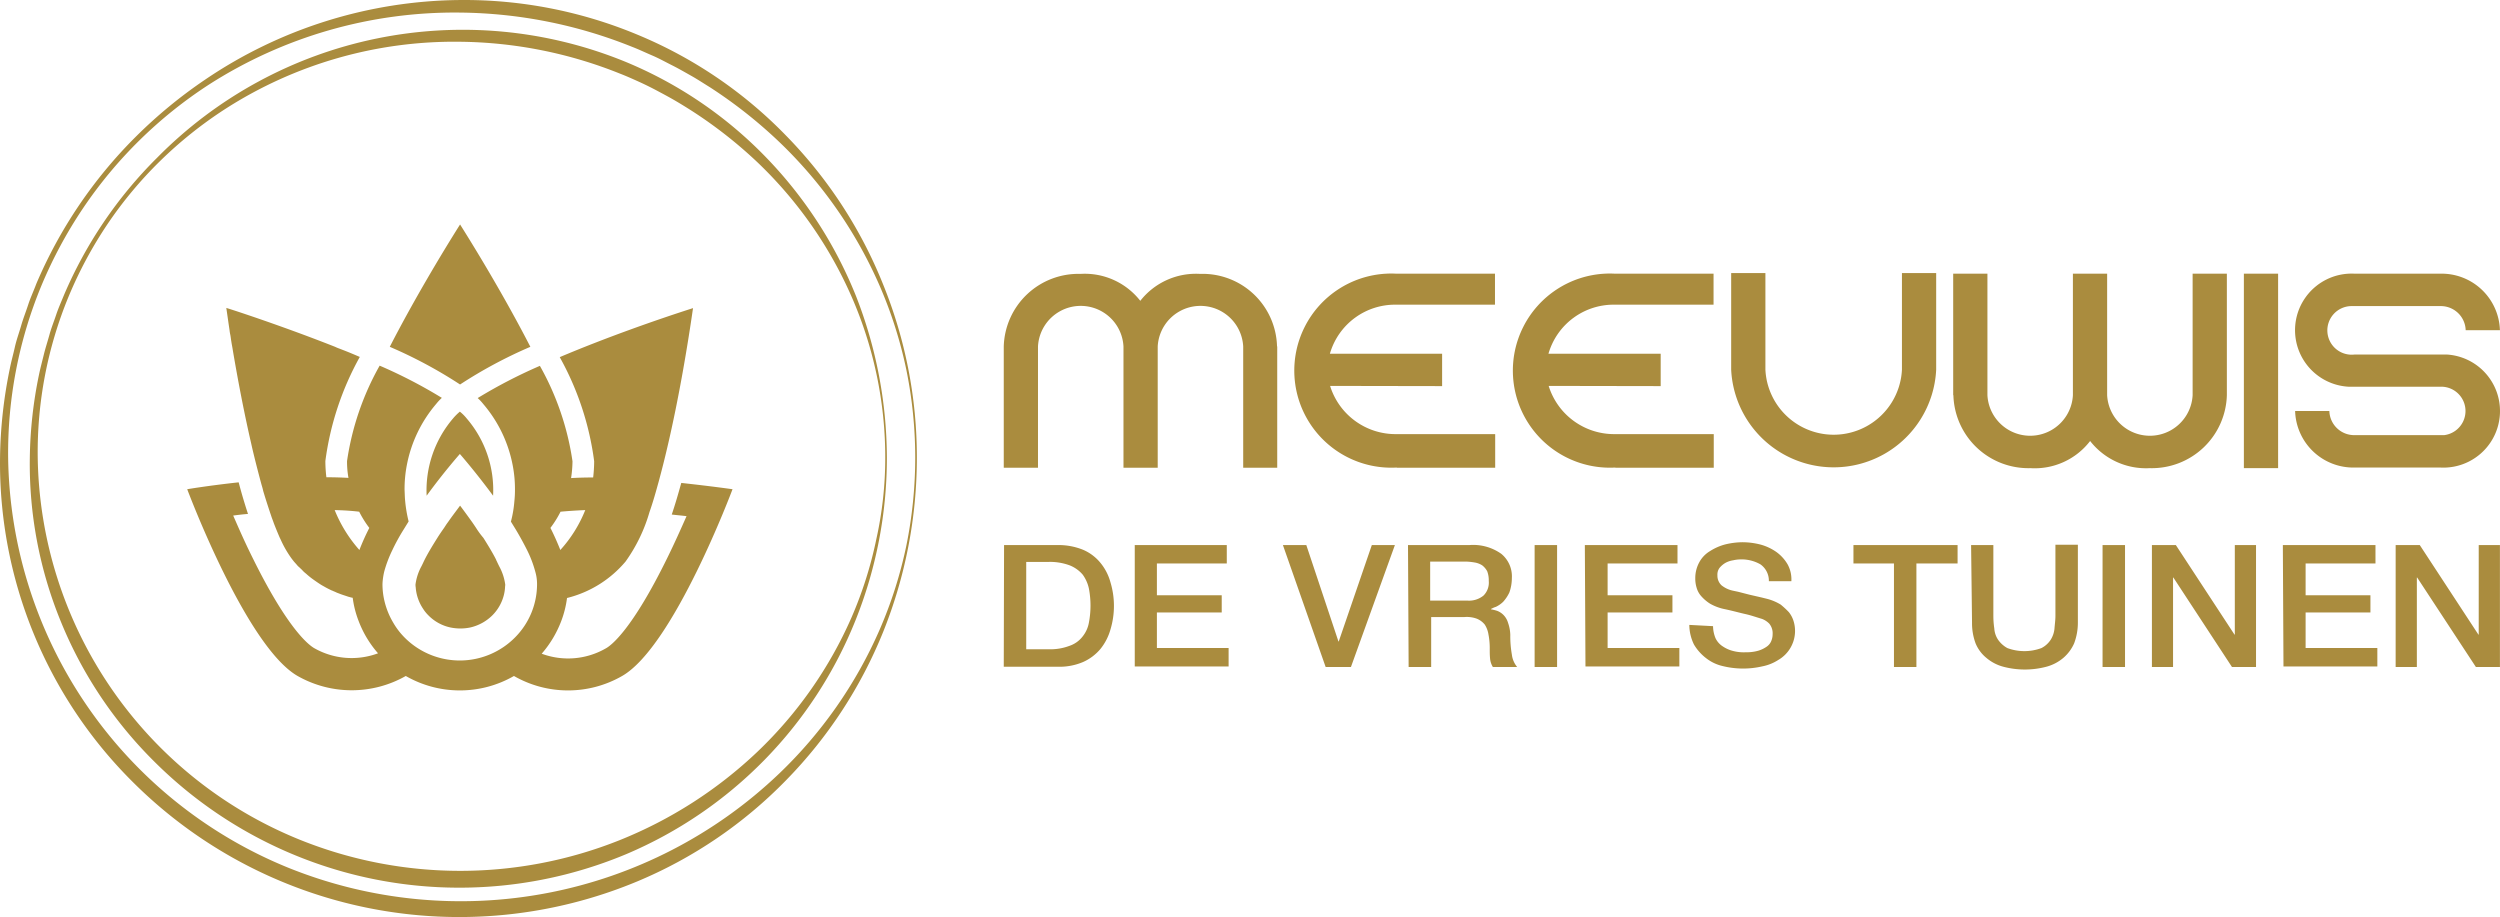 <svg id="Layer_1" data-name="Layer 1" xmlns="http://www.w3.org/2000/svg" viewBox="0 0 1234.16 452.71"><defs><style>.cls-1{fill:#aa8c3e;fill-rule:evenodd;}</style></defs><path class="cls-1" d="M282.3,181.2c-11.5-22.4-25.3-45.5-34.7-60.4-9.4,14.9-23.2,38-34.7,60.4a226.8,226.8,0,0,1,34.7,18.6A226.8,226.8,0,0,1,282.3,181.2Zm-34.8,32a27.3,27.3,0,0,0-3.4,3.4,54.64,54.64,0,0,0-13,38.1c8.5-11.7,16.4-20.6,16.4-20.6s7.8,8.9,16.4,20.6a54.18,54.18,0,0,0-13-38.1A21.86,21.86,0,0,0,247.5,213.2Zm109.3,35.2c-1.5,5.4-3,10.6-4.7,15.6,2.5.3,5,.5,7.3.8-2.7,6.1-5.9,13.3-9.5,20.6-17.3,35.3-27.6,43.2-30.4,44.7a37.29,37.29,0,0,1-31.6,2.6,53.28,53.28,0,0,0,9.6-16,49.74,49.74,0,0,0,2.9-11.5,55.11,55.11,0,0,0,28.9-18,79.91,79.91,0,0,0,11.8-24.4c1.7-4.8,3.2-10.1,4.7-15.6,1.4-5.2,2.8-10.7,4.1-16.3,5.8-24.6,10.2-51.3,12.7-68.8-16.9,5.4-42.4,14.3-65.8,24.2a143.66,143.66,0,0,1,17,51.4,71.58,71.58,0,0,1-.5,8c-3.8,0-7.4.1-10.9.3a58.1,58.1,0,0,0,.7-8.3A135.76,135.76,0,0,0,287,190.6a247.61,247.61,0,0,0-30.7,15.9,25.6,25.6,0,0,1,2.8,3,65.28,65.28,0,0,1,14.5,30.3,62.23,62.23,0,0,1,1.1,12.2,50.68,50.68,0,0,1-.3,5.5,56.5,56.5,0,0,1-1.7,10l2.4,3.9c2.1,3.5,4,7,5.7,10.4a55.87,55.87,0,0,1,3.9,10.3,21.63,21.63,0,0,1,.9,6.2,37.25,37.25,0,0,1-10.7,26.2,38.39,38.39,0,0,1-54.3.6l-.6-.6a35.84,35.84,0,0,1-5.5-7.3,37.83,37.83,0,0,1-4.2-10.4,35.48,35.48,0,0,1-1-8.6,32,32,0,0,1,.9-6.2,60.71,60.71,0,0,1,3.9-10.3,98.1,98.1,0,0,1,5.7-10.4l2.4-3.9a67.39,67.39,0,0,1-1.7-10c-.2-1.9-.2-3.7-.3-5.5a62.23,62.23,0,0,1,1.1-12.2,65.28,65.28,0,0,1,14.5-30.3,26.82,26.82,0,0,1,2.8-3,241.22,241.22,0,0,0-30.7-15.9,135.76,135.76,0,0,0-16.1,47.1,45.74,45.74,0,0,0,.7,8.3c-3.6-.2-7.2-.3-10.9-.3a70.12,70.12,0,0,1-.5-8,144.31,144.31,0,0,1,17-51.4c-2.8-1.2-5.6-2.4-8.5-3.5-1.2-.5-2.5-.9-3.7-1.5-17.5-6.9-35.1-13.1-48.7-17.6l-3.4-1.1-1.6-.5c.5,3.4,1,7,1.6,11a20,20,0,0,0,.4,2.4c.2,1.1.3,2.2.5,3.3.2,1.4.5,2.7.7,4.1,2.4,14.2,5.5,30.6,9.1,46.2l.4,1.8c1.3,5.6,2.7,11,4.1,16.3.2.7.4,1.5.6,2.2.3,1,.6,2,.8,3,1.1,3.7,2.2,7.1,3.3,10.4.2.7.5,1.4.7,2.1.4,1.2.9,2.4,1.3,3.6q1.35,3.45,2.7,6.6c.2.5.5,1,.7,1.5a52.49,52.49,0,0,0,5.1,8.9c.2.3.4.5.6.8s.5.6.7.9c.5.6,1,1.1,1.5,1.7a8,8,0,0,0,1.3,1.3l.2.2c.5.5,1,.9,1.5,1.5l.3.3a17.41,17.41,0,0,0,1.4,1.2l.1.1a37.62,37.62,0,0,0,3.1,2.5l.7.5c1,.7,2,1.4,3.1,2.1.6.4,1.2.7,1.9,1.1,1.2.7,2.4,1.3,3.7,1.9l.3.1c.6.3,1.2.5,1.8.8s1.3.5,2,.8c1.3.5,2.7.9,4.1,1.4h.1a14.62,14.62,0,0,0,2,.5,48.92,48.92,0,0,0,2.9,11.4,52.08,52.08,0,0,0,9.6,16,37.29,37.29,0,0,1-31.6-2.6c-2.7-1.6-13-9.4-30.3-44.5-3.7-7.4-6.9-14.7-9.6-20.9,2.3-.3,4.7-.6,7.3-.8-1.6-4.9-3.2-10.2-4.6-15.6-14.8,1.6-25.4,3.4-25.4,3.4s29,77.6,54.5,92.2a54.08,54.08,0,0,0,53.4,0,53.59,53.59,0,0,0,53.4,0,53.59,53.59,0,0,0,53.4,0c25.5-14.6,54.5-92.2,54.5-92.2s-10.5-1.5-25.3-3.1Zm-47.4,13.4a65.26,65.26,0,0,1-12.3,19.7c-1.4-3.5-3-7.2-4.9-10.9a51,51,0,0,0,5-8C300.5,262.3,304.5,262,309.4,261.8Zm-123.7,0c4.8.1,8.8.4,12.1.8a51,51,0,0,0,5,8,112.18,112.18,0,0,0-4.9,10.9A67.78,67.78,0,0,1,185.7,261.8Zm69.8,8.8c-.6-.9-1.2-1.8-1.9-2.8-2-2.8-4.1-5.7-6-8.2-1.9,2.6-4,5.3-6,8.2-.7.9-1.3,1.9-1.9,2.8-1.2,1.7-2.3,3.3-3.3,4.9-2.7,4.3-4.8,7.8-6.3,10.8l-.4.8c-.4.9-.8,1.7-1.2,2.5a25.86,25.86,0,0,0-2.9,8.9,6.6,6.6,0,0,0,.1,1.4,21.82,21.82,0,0,0,3.7,10.7,17.55,17.55,0,0,0,2.4,3,21.46,21.46,0,0,0,11.3,6.2,24.25,24.25,0,0,0,9.3,0,22.57,22.57,0,0,0,11.3-6.2,21.68,21.68,0,0,0,5.4-9.4,20.48,20.48,0,0,0,.7-4.2c0-.5.1-.9.1-1.4a25.86,25.86,0,0,0-2.9-8.9c-.4-.8-.8-1.6-1.2-2.5a3.55,3.55,0,0,1-.4-.9c-1.5-3-3.6-6.5-6.3-10.8a41,41,0,0,1-3.6-4.9Zm216.8-34.7a218.11,218.11,0,0,0-4.4-43.4A213.31,213.31,0,0,0,454.7,151a219.85,219.85,0,0,0-49.6-71A233.26,233.26,0,0,0,371,53.1c-3.1-1.9-6.1-3.9-9.3-5.7s-6.3-3.6-9.5-5.2-6.4-3.4-9.7-4.8-6.6-3-10-4.3a233.18,233.18,0,0,0-84.9-16.9A224.87,224.87,0,0,0,123.4,51.9a217.9,217.9,0,0,0-62,61,221.48,221.48,0,0,0-20.6,38.4,216.26,216.26,0,0,0-16.3,84.8A221.8,221.8,0,0,0,162.9,438.4a227.54,227.54,0,0,0,242.2-46.5,219.85,219.85,0,0,0,49.6-71,213.31,213.31,0,0,0,13.2-41.5A219.11,219.11,0,0,0,472.3,235.9Zm.8,0a230.8,230.8,0,0,1-16.5,85.7,225,225,0,0,1-48.1,73.6,221.9,221.9,0,0,1-73.4,49.9A228.19,228.19,0,0,1,85.9,395.9a222,222,0,0,1-65.4-160,230.34,230.34,0,0,1,4.8-43.8c.7-3.6,1.7-7.1,2.5-10.7s2.1-7.1,3.1-10.6,2.4-7,3.5-10.4,2.7-6.8,4-10.3A228.4,228.4,0,0,1,87.5,77.5a234.71,234.71,0,0,1,34.1-28.1A227.46,227.46,0,0,1,247.5,10a222.07,222.07,0,0,1,87.4,17,218.86,218.86,0,0,1,73.4,49.7,223.92,223.92,0,0,1,48.1,73.6,226.56,226.56,0,0,1,16.7,85.6Zm-15.6,0a198.05,198.05,0,0,0-16.6-79.4,205.88,205.88,0,0,0-46.4-66.3,221.69,221.69,0,0,0-31.9-25.1c-2.8-1.8-5.7-3.6-8.6-5.3s-5.9-3.3-8.9-4.9-6-3.1-9.1-4.5-6.2-2.8-9.3-4a217.57,217.57,0,0,0-79.2-15.8,209.22,209.22,0,0,0-116,33.3A205.09,205.09,0,0,0,99.6,89.4a200.7,200.7,0,0,0-26.1,31.3,205.59,205.59,0,0,0-19.2,35.8,201.2,201.2,0,0,0-15.2,79.2A206.81,206.81,0,0,0,168.4,424.5a211.86,211.86,0,0,0,158.1.2,214.53,214.53,0,0,0,67.9-43.6,205.46,205.46,0,0,0,46.4-66.2,196.67,196.67,0,0,0,12.3-38.8,184.78,184.78,0,0,0,4.4-40.2Zm.8,0A215.7,215.7,0,0,1,442.9,316,210.21,210.21,0,0,1,329.5,431.7a213.25,213.25,0,0,1-233.1-46,207.51,207.51,0,0,1-45.9-68.9A205.16,205.16,0,0,1,35.2,236a215.23,215.23,0,0,1,4.5-40.9c.7-3.4,1.6-6.7,2.4-10s1.9-6.6,2.8-9.9,2.2-6.5,3.3-9.8,2.5-6.4,3.8-9.6A213.61,213.61,0,0,1,98,87.9,211.88,211.88,0,0,1,329.5,40.6a205.92,205.92,0,0,1,68.6,46.5A211.51,211.51,0,0,1,443,156a220.32,220.32,0,0,1,15.3,79.9Z" transform="translate(-20.48 -9.99)"/><g id="Meeuwis_de_Vries_Tuinen_logo" data-name="Meeuwis de Vries Tuinen logo"><path class="cls-1" d="M650.9,181a36.76,36.76,0,0,0-38-35.8h0a34.89,34.89,0,0,0-29.5,13.3,34.77,34.77,0,0,0-29.5-13.3A36.87,36.87,0,0,0,516,181v59.9h16.9V181a21.13,21.13,0,0,1,42.2,0v59.9H592V181a21.13,21.13,0,0,1,42.2,0v59.9H651V181Zm325.4,11.5a50.66,50.66,0,0,1-101.2,0V144.8H892v47.7a33.74,33.74,0,0,0,67.4,0V144.8h16.9Zm8.5,12.6a37.06,37.06,0,0,0,38,36,34.47,34.47,0,0,0,29.5-13.4,35,35,0,0,0,29.5,13.4,37.06,37.06,0,0,0,38-36v-60h-16.9v60a21.13,21.13,0,0,1-42.2,0v-60h-16.9v60a21.13,21.13,0,0,1-42.2,0v-60H984.7v60Zm160.3,36h-16.9v-96h16.9v96Zm8.4-28.2a28.78,28.78,0,0,0,29.5,27.9h42.2a27.94,27.94,0,1,0,3-55.8h-45.3a12,12,0,1,1-1.9-23.9h44.1a12.28,12.28,0,0,1,12.6,11.9h16.9a28.78,28.78,0,0,0-29.5-27.9h-42.2a27.94,27.94,0,0,0-3,55.8h45.3a12,12,0,0,1,1.9,23.9H1183a12.28,12.28,0,0,1-12.6-11.9h-16.9M710,240.8a47.92,47.92,0,0,1-5.3-95.7,43.38,43.38,0,0,1,5.1,0h48.7v15.3H709.8A33.49,33.49,0,0,0,677,184.6h55.4v16l-55.3-.1a33.85,33.85,0,0,0,32.6,23.8h48.9v16.6H710Zm107.9,0a47.92,47.92,0,0,1-5.3-95.7,43.38,43.38,0,0,1,5.1,0h48.7v15.3H817.7a33.49,33.49,0,0,0-32.8,24.2h55.4v16l-55.3-.1a33.85,33.85,0,0,0,32.6,23.8h48.9v16.6H817.9ZM516.15,279.07h26.33a32.27,32.27,0,0,1,12.63,2.31,22.43,22.43,0,0,1,8.62,6.47,25.7,25.7,0,0,1,4.93,9.55,40.37,40.37,0,0,1,0,23.4,26.89,26.89,0,0,1-4.93,9.55,23.69,23.69,0,0,1-8.62,6.47,29.77,29.77,0,0,1-12.63,2.31H516l.15-60.06Zm10.94,51.43H538a26.64,26.64,0,0,0,10.47-1.69,13.69,13.69,0,0,0,6.47-4.62,15.14,15.14,0,0,0,3.08-6.78,45,45,0,0,0,0-16.93A18.26,18.26,0,0,0,555,293.7a16.3,16.3,0,0,0-6.47-4.62A28,28,0,0,0,538,287.39H527.09Zm53.27-51.43H626.1v9.09H591.6v15.7h32v8.47h-32v17.56H627V339H580.67v-59.9Zm73.45,0h11.55l15.86,47.58h.15l16.33-47.58h11.39l-21.71,60.21H674.91Zm61.75,0h30.33a23.93,23.93,0,0,1,15.71,4.32,14.38,14.38,0,0,1,5.23,12,21.4,21.4,0,0,1-1.23,7.08,18.82,18.82,0,0,1-3.08,4.62,13.22,13.22,0,0,1-3.54,2.46,13.37,13.37,0,0,0-2.46,1.08v.15a25.21,25.21,0,0,1,3.08.77,8.9,8.9,0,0,1,3.07,2,9.36,9.36,0,0,1,2.31,4,19.46,19.46,0,0,1,1.08,5.85,52,52,0,0,0,.77,9.7,11.63,11.63,0,0,0,2.62,6.16h-12a9.59,9.59,0,0,1-1.39-4.31c-.15-1.7-.15-3.08-.15-4.62a35.07,35.07,0,0,0-.62-7.08,12.51,12.51,0,0,0-1.84-4.93,9.74,9.74,0,0,0-4-2.93,14.37,14.37,0,0,0-6.16-.77H727v24.64H715.87l-.31-60.21Zm11.08,27.41h18.17a11.3,11.3,0,0,0,8-2.46,9,9,0,0,0,2.62-7.24,12.55,12.55,0,0,0-.77-4.77,9.08,9.08,0,0,0-2.47-2.93,10,10,0,0,0-3.54-1.38,32.86,32.86,0,0,0-4.15-.47h-18v19.25Zm51.43-27.41h11.09v60.21H778.07V279.07Zm24.79,0H848.6v9.09H814.1v15.7h32v8.47h-32v17.56h35.42V339H803.17l-.31-59.9Zm63.29,40a16,16,0,0,0,1.23,6,9.84,9.84,0,0,0,3.54,4,16,16,0,0,0,5.24,2.31,20.78,20.78,0,0,0,6.16.61,21,21,0,0,0,6.16-.77,14.57,14.57,0,0,0,4.15-2,6.13,6.13,0,0,0,2.31-2.92,8.62,8.62,0,0,0,.62-3.24,7.41,7.41,0,0,0-1.69-5.23,10,10,0,0,0-3.55-2.31c-2.61-.77-5.23-1.7-7.85-2.31-2.92-.62-6.62-1.7-11.09-2.62a24,24,0,0,1-6.77-2.62,20.45,20.45,0,0,1-4.31-3.69A10.64,10.64,0,0,1,858,300a15.31,15.31,0,0,1-.62-4.62,16.21,16.21,0,0,1,2-7.86,14.4,14.4,0,0,1,5.39-5.54,26.13,26.13,0,0,1,7.39-3.23,37.33,37.33,0,0,1,8.47-1.08,36.16,36.16,0,0,1,9.24,1.23,25.19,25.19,0,0,1,7.7,3.7,19.94,19.94,0,0,1,5.39,6,15.38,15.38,0,0,1,1.85,8.32H893.71a9.86,9.86,0,0,0-4.16-8.32,18.8,18.8,0,0,0-9.54-2.46,17.69,17.69,0,0,0-4,.46,11.38,11.38,0,0,0-3.69,1.23,11.13,11.13,0,0,0-2.93,2.46,5.52,5.52,0,0,0-1.08,3.7,6.5,6.5,0,0,0,2,4.93,13.34,13.34,0,0,0,5.39,2.61l2.92.62,5.39,1.39,6,1.38c1.84.46,3.23.77,4.15,1.08a24.68,24.68,0,0,1,5.39,2.46,43.56,43.56,0,0,1,4,3.7,13.4,13.4,0,0,1,2.31,4.31,16.48,16.48,0,0,1-1.54,13.4,16.41,16.41,0,0,1-5.86,5.85,22.41,22.41,0,0,1-8,3.23,42,42,0,0,1-19.56-.15,20.73,20.73,0,0,1-8.31-4,23.56,23.56,0,0,1-5.85-6.62,22.43,22.43,0,0,1-2.31-9.7l11.7.62Zm69.29-40h51.43v9.09H966.54v51.12H955.46V288.16h-20v-9.09Zm58,0h11.09v35a41.3,41.3,0,0,0,.46,6.16,11.25,11.25,0,0,0,1.85,5.54,13.42,13.42,0,0,0,4.62,4.16,24.21,24.21,0,0,0,16.78,0,11.79,11.79,0,0,0,4.62-4.16,12.53,12.53,0,0,0,1.85-5.54c.15-2,.46-4.16.46-6.16V278.92h11.08v38.49a29,29,0,0,1-1.84,10.17,20.23,20.23,0,0,1-5.39,7.23,21.46,21.46,0,0,1-8.32,4.32,41.59,41.59,0,0,1-21.25,0,21.35,21.35,0,0,1-8.31-4.32,18.21,18.21,0,0,1-5.39-7.23A28.38,28.38,0,0,1,994,317.41l-.46-38.34Zm65,0h11.09v60.21h-11.09V279.07Zm24.33,0h11.85l28.95,44.2h.16v-44.2h10.47v60.21h-11.86l-28.95-44.19h-.15v44.19H1082.8V279.07Zm64.67,0h45.73v9.09h-34.49v15.7h32v8.47h-32v17.56h35.41V339h-46.34l-.31-59.9Zm55.74,0h11.86l28.94,44.2h.16v-44.2h10.47v60.21h-11.86l-29-44.19h-.15v44.19h-10.47V279.07Z" transform="translate(-20.48 -9.99)"/></g></svg>